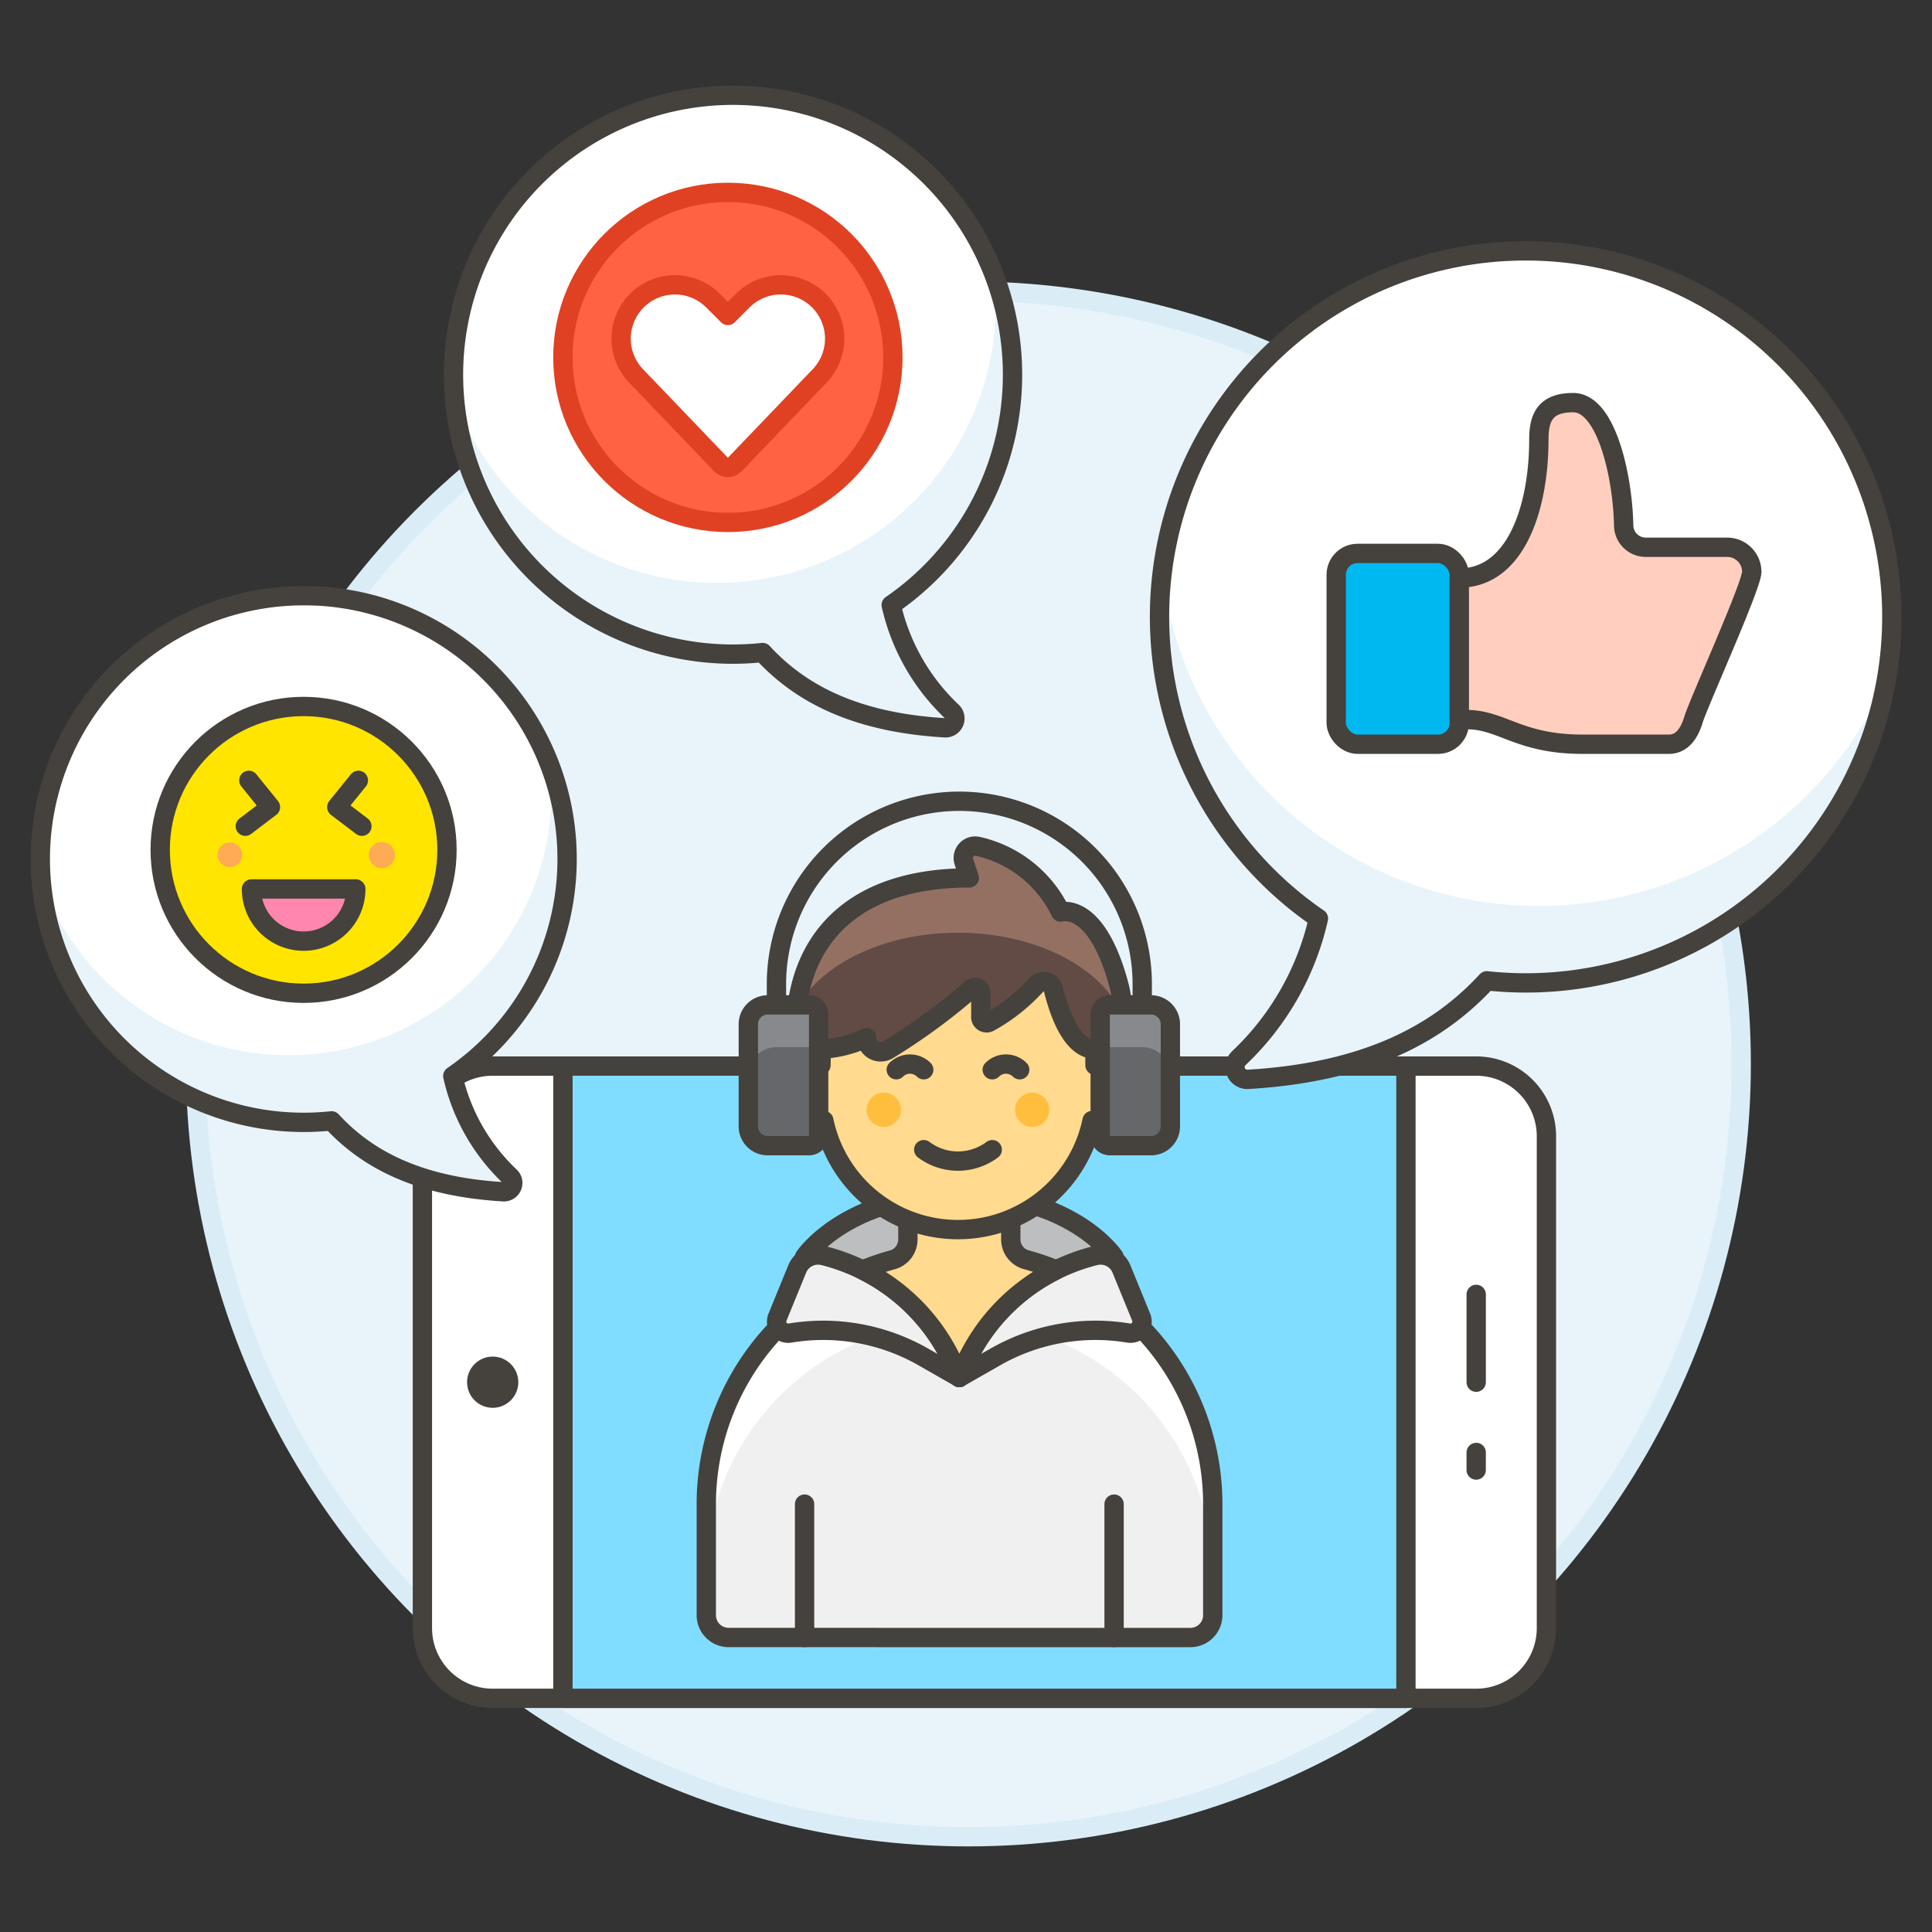 <svg xmlns="http://www.w3.org/2000/svg" viewBox="0 0 100 100"><rect x="0" y="0" width="100" height="100" fill="#333333" stroke="none"/><g class="nc-icon-wrapper"><defs/><circle class="a" cx="50.124" cy="55.069" r="40" fill="#e8f4fa" stroke="#daedf7" stroke-miterlimit="10"/><path class="b" d="M25.5 87.906a3.638 3.638 0 0 1-3.637-3.637V58.816A3.635 3.635 0 0 1 25.5 55.18h50.908a3.634 3.634 0 0 1 3.635 3.635V84.27a3.636 3.636 0 0 1-3.636 3.636z" fill="#fff" stroke="#45413c" stroke-linecap="round" stroke-linejoin="round"/><path class="c" d="M29.137 55.18h43.634v32.726H29.137z" style="" fill="#80ddff"/><path class="d" d="M29.137 55.18h43.634v32.726H29.137z" stroke="#45413c" stroke-linecap="round" stroke-linejoin="round" fill="none"/><path class="d" d="M76.408 66.998v4.545" stroke="#45413c" stroke-linecap="round" stroke-linejoin="round" fill="none"/><path class="d" d="M76.408 75.179l-.001.909" stroke="#45413c" stroke-linecap="round" stroke-linejoin="round" fill="none"/><path class="e" d="M26.438 72.48a1.325 1.325 0 1 1 0-1.875 1.324 1.324 0 0 1 0 1.875z" style="" fill="#45413c"/><path class="f" d="M41.645 65.058s2.173-3.225 8.019-3.225 8 3.225 8 3.225l-.615 6.242H42.261z" stroke="#45413c" stroke-linecap="round" stroke-linejoin="round" fill="#bdbec0"/><path class="g" d="M61.614 84.758a1.157 1.157 0 0 0 1.158-1.158v-5.747a13.107 13.107 0 0 0-26.214 0V83.6a1.157 1.157 0 0 0 1.157 1.157z" style="" fill="#f0f0f0"/><path class="h" d="M36.558 80.51v-2.657a13.107 13.107 0 0 1 26.214 0v3.641h-.01a13.107 13.107 0 0 0-26.177-.984" style="" fill="#fff"/><path class="d" d="M57.665 84.758v-6.905" stroke="#45413c" stroke-linecap="round" stroke-linejoin="round" fill="none"/><path class="d" d="M41.645 84.758v-6.905" stroke="#45413c" stroke-linecap="round" stroke-linejoin="round" fill="none"/><path class="d" d="M61.614 84.758a1.157 1.157 0 0 0 1.158-1.158v-5.747a13.107 13.107 0 0 0-26.214 0V83.6a1.157 1.157 0 0 0 1.157 1.157z" stroke="#45413c" stroke-linecap="round" stroke-linejoin="round" fill="none"/><path class="i" d="M49.655 71.3l-1.867-1.067A10.446 10.446 0 0 0 40.889 69a.6.6 0 0 1-.649-.815l1.022-2.5a1.169 1.169 0 0 1 1.366-.691 10.062 10.062 0 0 1 6.809 5.8z" stroke="#45413c" stroke-linecap="round" stroke-linejoin="round" fill="#f0f0f0"/><path class="i" d="M49.655 71.3l1.867-1.067a10.449 10.449 0 0 1 6.9-1.233.6.6 0 0 0 .648-.815l-1.022-2.5a1.168 1.168 0 0 0-1.365-.691 10.063 10.063 0 0 0-6.81 5.8z" stroke="#45413c" stroke-linecap="round" stroke-linejoin="round" fill="#f0f0f0"/><path class="j" d="M53.13 65.209a1.1 1.1 0 0 1-.812-1.063v-2.922h-5.326v2.927a1.1 1.1 0 0 1-.81 1.063 13.138 13.138 0 0 0-1.527.523 10.068 10.068 0 0 1 4.783 5.054l.217.509.218-.509a10.063 10.063 0 0 1 4.791-5.058 13.13 13.13 0 0 0-1.534-.524z" stroke="#45413c" stroke-linecap="round" stroke-linejoin="round" fill="#ffda8f"/><g><path class="j" d="M57.858 56.552a1.455 1.455 0 0 0-1.182-1.417v-.947a7.092 7.092 0 0 0-14.183 0v.947A1.447 1.447 0 0 0 42.642 58a7.092 7.092 0 0 0 13.885 0 1.463 1.463 0 0 0 1.331-1.448z" stroke="#45413c" stroke-linecap="round" stroke-linejoin="round" fill="#ffda8f"/><circle class="k" cx="45.744" cy="57.439" r=".886" style="" fill="#ffbe3d"/><circle class="k" cx="53.426" cy="57.439" r=".886" style="" fill="#ffbe3d"/><path class="d" d="M52.78 55.37a1.007 1.007 0 0 0-1.422 0" stroke="#45413c" stroke-linecap="round" stroke-linejoin="round" fill="none"/><path class="d" d="M46.39 55.37a1.007 1.007 0 0 1 1.422 0" stroke="#45413c" stroke-linecap="round" stroke-linejoin="round" fill="none"/><path class="d" d="M51.358 59.507a2.955 2.955 0 0 1-3.546 0" stroke="#45413c" stroke-linecap="round" stroke-linejoin="round" fill="none"/><path class="l" d="M58.11 52.952a1.435 1.435 0 0 1-1.434 1.354c-1.192 0-1.85-1.87-2.153-3.1a.519.519 0 0 0-.886-.226 9.454 9.454 0 0 1-2.435 1.93.3.3 0 0 1-.435-.26V51.4a.3.3 0 0 0-.486-.225 31.661 31.661 0 0 1-4.328 3.17.731.731 0 0 1-1.1-.631 6.113 6.113 0 0 1-2.364.591v.595a1.3 1.3 0 0 1-1.3-1.259c-.129-4.182 2.178-8.2 8.981-8.2l-.278-.833a.617.617 0 0 1 .725-.8 6.281 6.281 0 0 1 4.28 3.4s1.773-.591 2.955 3.546a6.472 6.472 0 0 1 .258 2.198z" style="" fill="#614b44"/><path class="m" d="M41.256 52.161c1.241-2.265 4.5-3.882 8.329-3.882 4.064 0 7.49 1.824 8.536 4.311a6.418 6.418 0 0 0-.263-1.829c-1.182-4.137-2.955-3.546-2.955-3.546a6.281 6.281 0 0 0-4.28-3.4.617.617 0 0 0-.725.8l.278.833c-5.995-.006-8.498 3.111-8.92 6.713z" style="" fill="#947063"/><path class="d" d="M58.11 52.952a1.435 1.435 0 0 1-1.434 1.354c-1.192 0-1.85-1.87-2.153-3.1a.519.519 0 0 0-.886-.226 9.454 9.454 0 0 1-2.435 1.93.3.3 0 0 1-.435-.26V51.4a.3.3 0 0 0-.486-.225 31.661 31.661 0 0 1-4.328 3.17.731.731 0 0 1-1.1-.631 6.113 6.113 0 0 1-2.364.591v.595a1.3 1.3 0 0 1-1.3-1.259c-.129-4.182 2.178-8.2 8.981-8.2l-.278-.833a.617.617 0 0 1 .725-.8 6.281 6.281 0 0 1 4.28 3.4s1.773-.591 2.955 3.546a6.472 6.472 0 0 1 .258 2.198z" stroke="#45413c" stroke-linecap="round" stroke-linejoin="round" fill="none"/><path class="d" d="M40.189 55.654V50.94a9.466 9.466 0 0 1 9.466-9.467 9.467 9.467 0 0 1 9.467 9.467v4.714" stroke="#45413c" stroke-linecap="round" stroke-linejoin="round" fill="none"/><path class="n" d="M39.733 59.3h2.14a.5.5 0 0 0 .5-.5v-6.287a.5.5 0 0 0-.5-.5h-2.14a1 1 0 0 0-1 1V58.3a1 1 0 0 0 1 1z" style="" fill="#656769"/><path class="o" d="M38.733 55.654v-2.483a1.157 1.157 0 0 1 1.157-1.158h1.91a.578.578 0 0 1 .578.579V54.2h-2.189a1.456 1.456 0 0 0-1.456 1.454z" style="" fill="#87898c"/><path class="d" d="M39.733 59.3h2.14a.5.5 0 0 0 .5-.5v-6.287a.5.5 0 0 0-.5-.5h-2.14a1 1 0 0 0-1 1V58.3a1 1 0 0 0 1 1z" stroke="#45413c" stroke-linecap="round" stroke-linejoin="round" fill="none"/><path class="n" d="M59.578 59.3h-2.131a.5.5 0 0 1-.5-.5v-6.287a.5.5 0 0 1 .5-.5h2.131a1 1 0 0 1 1 1V58.3a1 1 0 0 1-1 1z" style="" fill="#656769"/><path class="o" d="M60.578 55.654v-2.483a1.157 1.157 0 0 0-1.158-1.158h-1.894a.579.579 0 0 0-.579.579V54.2h2.175a1.456 1.456 0 0 1 1.456 1.454z" style="" fill="#87898c"/><path class="d" d="M59.578 59.3h-2.131a.5.5 0 0 1-.5-.5v-6.287a.5.5 0 0 1 .5-.5h2.131a1 1 0 0 1 1 1V58.3a1 1 0 0 1-1 1z" stroke="#45413c" stroke-linecap="round" stroke-linejoin="round" fill="none"/></g><g><path class="h" d="M16.382 30.846a13.628 13.628 0 0 1 7.055 24.848A10.254 10.254 0 0 0 26.4 60.9a.457.457 0 0 1-.346.786c-4.487-.265-7.124-1.748-8.892-3.67a13.63 13.63 0 1 1-.784-27.167z" style="" fill="#fff"/><path class="p" d="M2.144 45.643a13.617 13.617 0 0 0 15.022 12.37c1.768 1.922 4.405 3.405 8.892 3.67a.457.457 0 0 0 .342-.783 10.254 10.254 0 0 1-2.967-5.2 13.607 13.607 0 0 0 5.917-11.551 13.31 13.31 0 0 0-.871-4.45 13.6 13.6 0 0 1-26.326 5.943" style="" fill="#e8f4fa"/><path class="d" d="M16.382 30.846a13.628 13.628 0 0 1 7.055 24.848A10.254 10.254 0 0 0 26.4 60.9a.457.457 0 0 1-.346.786c-4.487-.265-7.124-1.748-8.892-3.67a13.63 13.63 0 1 1-.784-27.167z" stroke="#45413c" stroke-linecap="round" stroke-linejoin="round" fill="none"/></g><g><path class="h" d="M38.641 4.947a14.461 14.461 0 0 1 7.488 26.368 10.881 10.881 0 0 0 3.148 5.522.485.485 0 0 1-.367.834c-4.762-.281-7.56-1.855-9.437-3.895a14.464 14.464 0 1 1-.832-28.829z" style="" fill="#fff"/><path class="p" d="M23.533 20.65a14.447 14.447 0 0 0 15.94 13.126c1.877 2.04 4.675 3.614 9.437 3.895a.485.485 0 0 0 .367-.834 10.881 10.881 0 0 1-3.148-5.522A14.445 14.445 0 0 0 52.4 19.063a14.157 14.157 0 0 0-.925-4.721 14.433 14.433 0 0 1-27.937 6.307" style="" fill="#e8f4fa"/><path class="d" d="M38.641 4.947a14.461 14.461 0 0 1 7.488 26.368 10.881 10.881 0 0 0 3.148 5.522.485.485 0 0 1-.367.834c-4.762-.281-7.56-1.855-9.437-3.895a14.464 14.464 0 1 1-.832-28.829z" stroke="#45413c" stroke-linecap="round" stroke-linejoin="round" fill="none"/></g><path class="h" d="M78.047 13.007a18.94 18.94 0 0 0-9.806 34.535 14.26 14.26 0 0 1-4.124 7.233.636.636 0 0 0 .482 1.092c6.236-.368 9.9-2.43 12.359-5.1a19.228 19.228 0 0 0 2 .108 18.945 18.945 0 1 0-.915-37.867z" style="" fill="#fff"/><path class="p" d="M79.651 46.893a19.658 19.658 0 0 1-19.5-17.186q-.106.883-.127 1.788a18.914 18.914 0 0 0 8.218 16.047 14.253 14.253 0 0 1-4.124 7.233.636.636 0 0 0 .482 1.092c6.236-.368 9.9-2.43 12.359-5.1a19.228 19.228 0 0 0 2 .108 18.95 18.95 0 0 0 18.665-15.669 19.659 19.659 0 0 1-17.973 11.687z" style="" fill="#e8f4fa"/><g><circle class="q" cx="37.675" cy="18.499" r="8.541" style="" fill="#ff6242"/><circle class="r" cx="37.675" cy="18.499" r="8.541" stroke-linecap="round" stroke-linejoin="round" fill="none" stroke="#e04122"/><g><path class="h" d="M37.312 24.037a.5.5 0 0 0 .726 0l4.347-4.537a2.787 2.787 0 0 0 .523-3.217 2.788 2.788 0 0 0-4.464-.724l-.769.769-.769-.769a2.787 2.787 0 0 0-4.463.724 2.786 2.786 0 0 0 .522 3.217z" style="" fill="#fff"/><path class="r" d="M37.312 24.037a.5.5 0 0 0 .726 0l4.347-4.537a2.787 2.787 0 0 0 .523-3.217 2.788 2.788 0 0 0-4.464-.724l-.769.769-.769-.769a2.787 2.787 0 0 0-4.463.724 2.786 2.786 0 0 0 .522 3.217z" stroke-linecap="round" stroke-linejoin="round" fill="none" stroke="#e04122"/></g></g><g><circle class="s" cx="15.714" cy="43.989" r="7.422" stroke="#45413c" stroke-linecap="round" stroke-linejoin="round" fill="#ffe500"/><circle class="t" cx="11.897" cy="44.244" r=".636" style="" fill="#ffaa54"/><circle class="t" cx="19.763" cy="44.259" r=".675" style="" fill="#ffaa54"/><path class="u" d="M13.016 46.013a2.7 2.7 0 1 0 5.4 0z" stroke="#45413c" stroke-linecap="round" stroke-linejoin="round" fill="#ff87af"/><path class="d" d="M12.88 40.391l1.119 1.386-1.302.989" stroke="#45413c" stroke-linecap="round" stroke-linejoin="round" fill="none"/><path class="d" d="M18.549 40.391l-1.119 1.386 1.302.989" stroke="#45413c" stroke-linecap="round" stroke-linejoin="round" fill="none"/></g><path class="d" d="M78.047 13.007a18.94 18.94 0 0 0-9.806 34.535 14.26 14.26 0 0 1-4.124 7.233.636.636 0 0 0 .482 1.092c6.236-.368 9.9-2.43 12.359-5.1a19.228 19.228 0 0 0 2 .108 18.945 18.945 0 1 0-.915-37.867z" stroke="#45413c" stroke-linecap="round" stroke-linejoin="round" fill="none"/><g><rect class="v" x="69.162" y="28.645" width="6.371" height="9.876" rx="1.105" ry="1.105" stroke="#45413c" stroke-linecap="round" stroke-linejoin="round" fill="#00b8f0"/><path class="w" d="M85.184 28.326a1.143 1.143 0 0 1-1.143-1.12c-.049-2.572-.9-6.366-2.613-6.366-1.448 0-1.777.768-1.777 1.911 0 3.5-1.177 7.168-4.117 7.168v7.328h.376c1.838 0 2.707 1.274 6 1.274h4.471c.7 0 1.072-.6 1.274-1.274.244-.818 3.017-6.943 3.017-7.646a1.275 1.275 0 0 0-1.275-1.275z" stroke="#45413c" stroke-linecap="round" stroke-linejoin="round" fill="#ffcebf"/></g></g></svg>